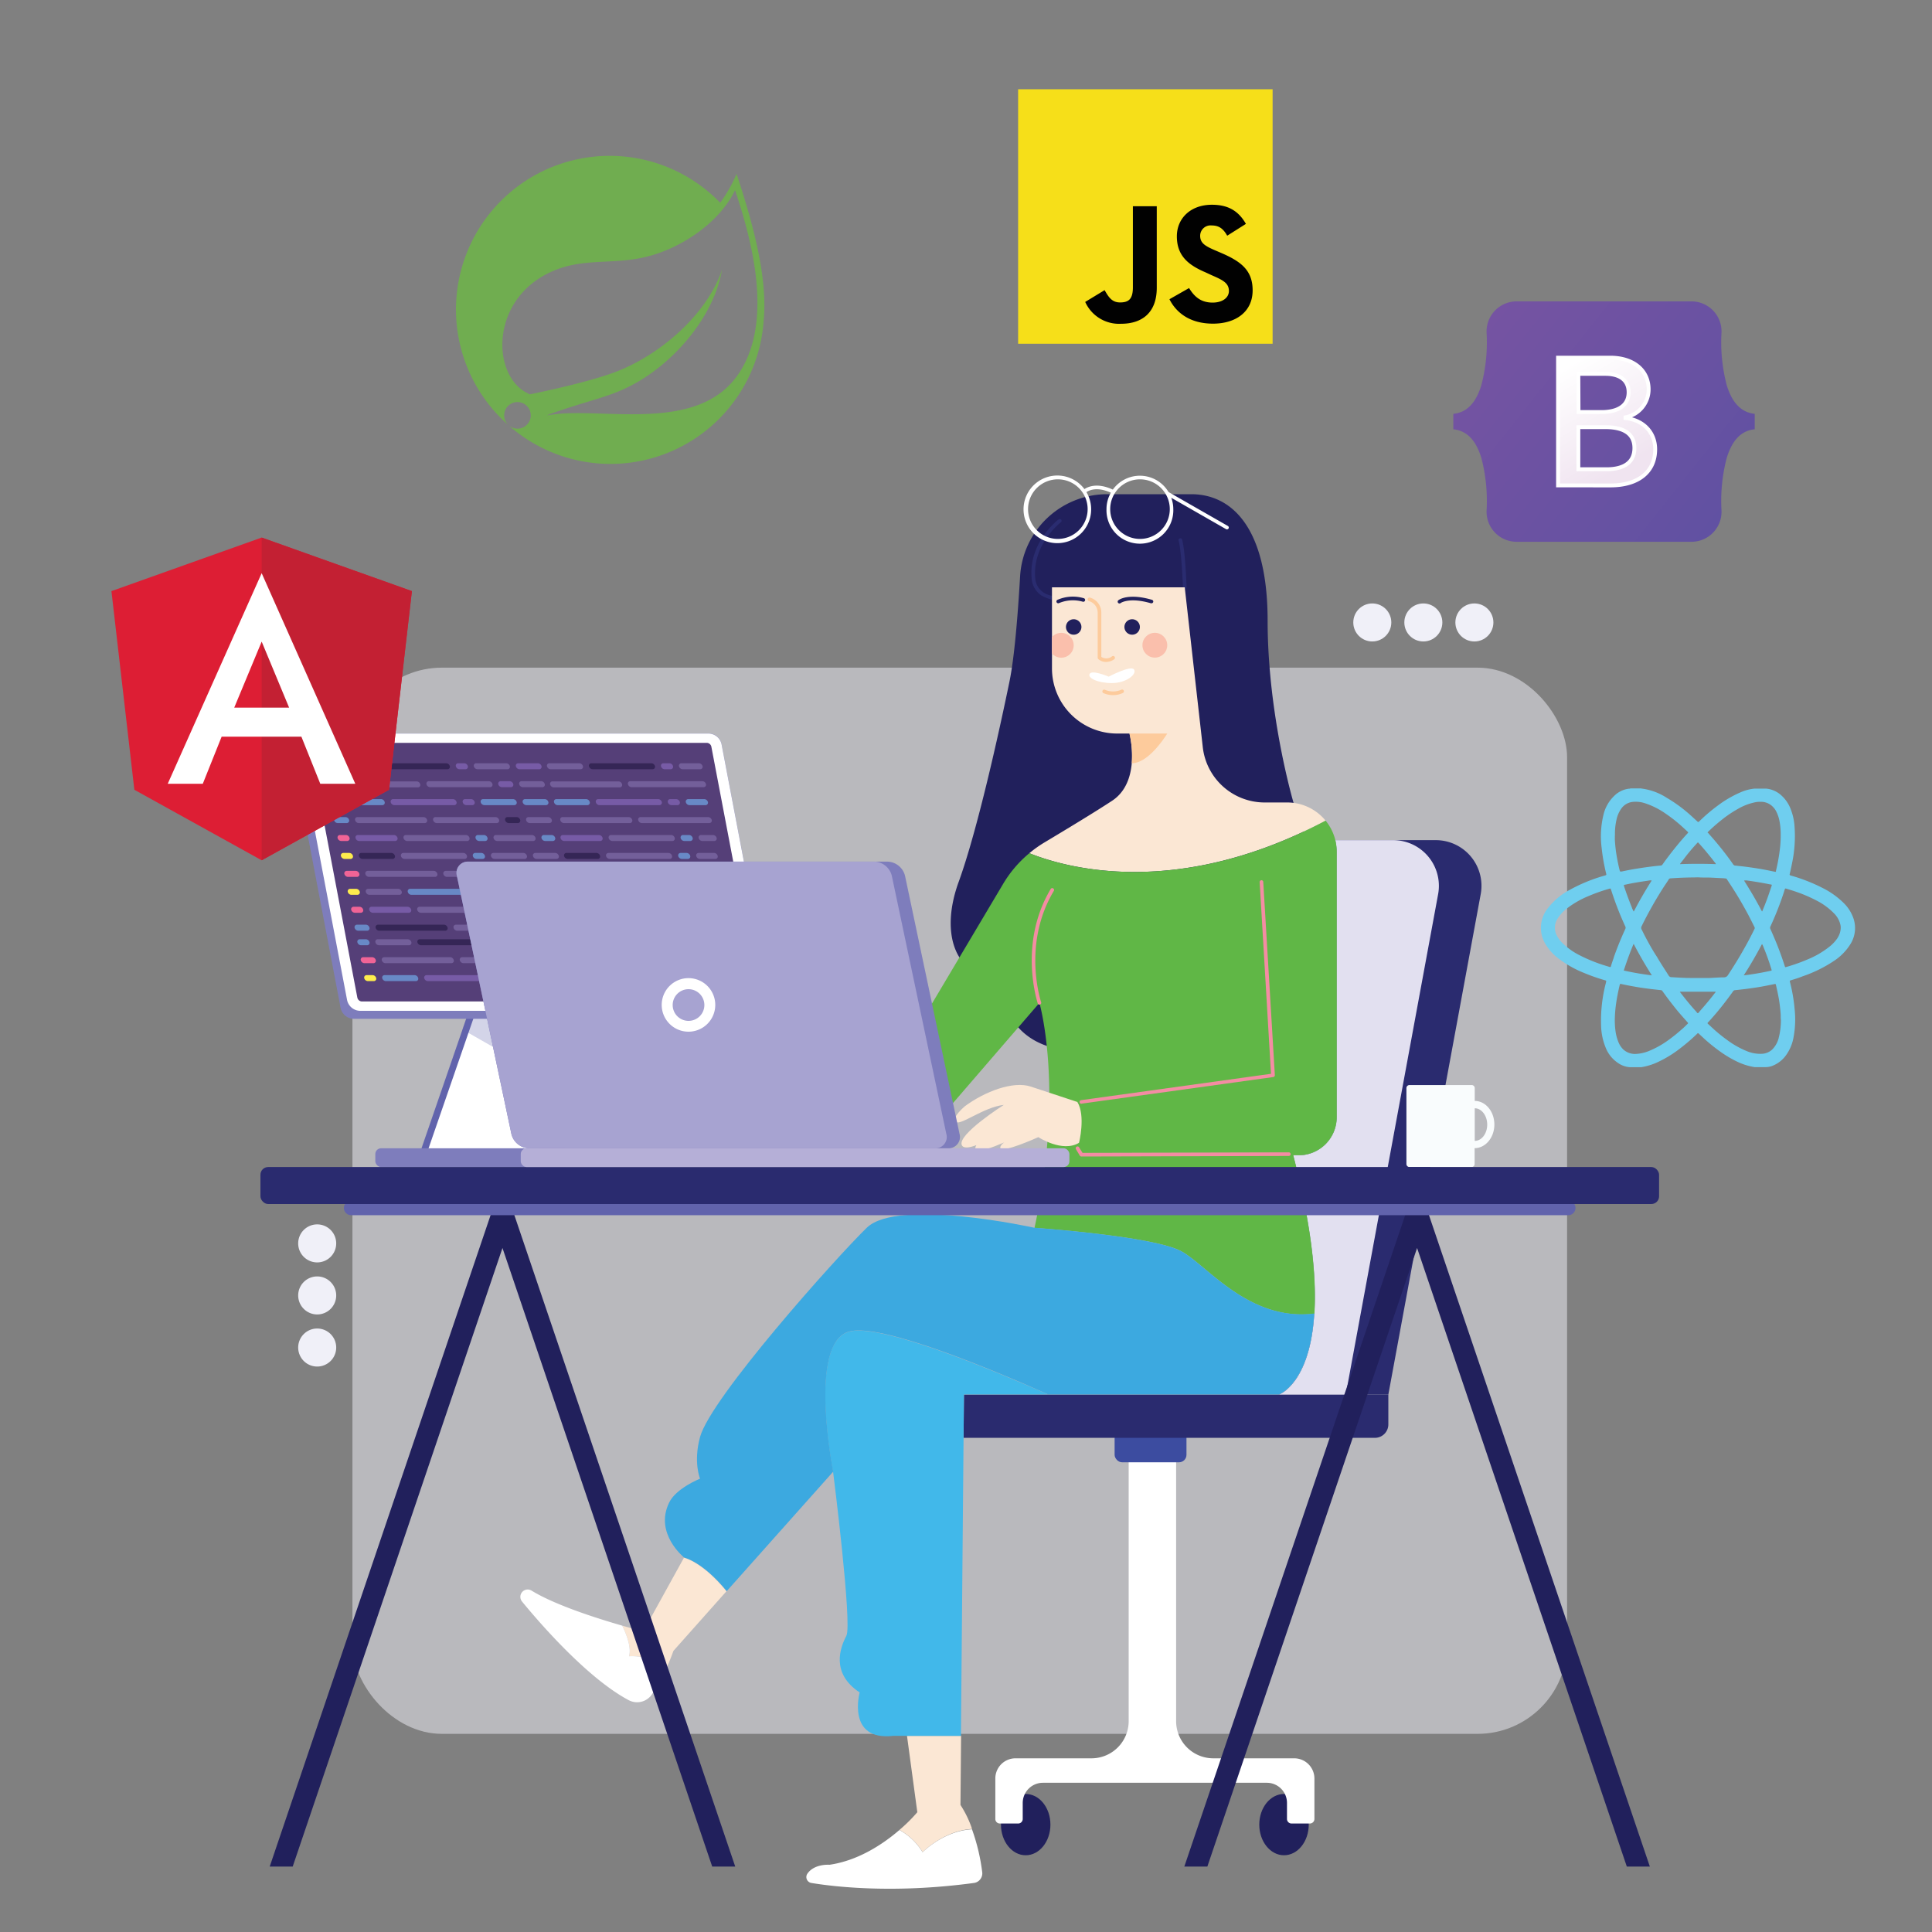 <svg xmlns="http://www.w3.org/2000/svg" xmlns:xlink="http://www.w3.org/1999/xlink" viewBox="0 0 500 500"><rect x="0" y="0" width="500" height="500" fill="#808080" stroke="none"/><defs><style>.cls-1{isolation:isolate;}.cls-2{opacity:0.51;}.cls-3{fill:#f0f0f8;}.cls-4{fill:#21205c;}.cls-5{fill:#fff;}.cls-6{fill:#3c4ca0;}.cls-7{fill:#2a2b6f;}.cls-8{fill:#e2e0f0;}.cls-9{fill:#2a2c70;}.cls-10{fill:#fbe7d4;}.cls-11{fill:#60b746;}.cls-12{fill:#41b8ea;}.cls-13{fill:#3ca9e0;}.cls-14{fill:#fdcb9c;}.cls-15{fill:#f48ca3;}.cls-16{fill:#fabfac;}.cls-17{fill:#f9fcfd;}.cls-18{fill:#6163ac;}.cls-19{fill:#7e7dbc;}.cls-20{opacity:0.28;mix-blend-mode:multiply;}.cls-21{fill:#553f78;}.cls-22{fill:#6889c6;}.cls-23{fill:#352656;}.cls-24{fill:#775ba6;}.cls-25{fill:#735f9a;}.cls-26{fill:#f06496;}.cls-27{fill:#feed4d;}.cls-28{fill:#b5afd7;}.cls-29{fill:#a7a3d1;}.cls-30{fill:#6fceef;}.cls-31{fill:url(#linear-gradient);}.cls-32{stroke:#fff;fill:url(#linear-gradient-2);}.cls-33{fill:#70ad50;fill-rule:evenodd;}.cls-34{fill:#f6df19;}.cls-35{fill:#010101;}.cls-36{fill:#dd1e34;}.cls-37{fill:#c32033;}</style><linearGradient id="linear-gradient" x1="706.93" y1="-80.25" x2="775.09" y2="-26.15" gradientTransform="translate(-322.96 164.64)" gradientUnits="userSpaceOnUse"><stop offset="0" stop-color="#7553a2"></stop><stop offset="1" stop-color="#5f51a2"></stop></linearGradient><linearGradient id="linear-gradient-2" x1="727.9" y1="-69.5" x2="743.13" y2="-43.74" gradientTransform="translate(-322.96 164.64)" gradientUnits="userSpaceOnUse"><stop offset="0" stop-color="#fff"></stop><stop offset="1" stop-color="#f0e4f0"></stop></linearGradient></defs><g class="cls-1"><g id="Layer_1" data-name="Layer 1"><g class="cls-2"><rect class="cls-3" x="91.21" y="172.79" width="314.35" height="275.93" rx="23.16"></rect></g><circle class="cls-3" cx="381.57" cy="161.09" r="4.92"></circle><circle class="cls-3" cx="368.36" cy="161.09" r="4.92"></circle><circle class="cls-3" cx="355.15" cy="161.09" r="4.92"></circle><path class="cls-3" d="M77.17,321.78a4.92,4.92,0,1,1,4.92,4.93A4.92,4.92,0,0,1,77.17,321.78Z"></path><path class="cls-3" d="M77.17,335.26a4.92,4.92,0,1,1,4.92,4.92A4.93,4.93,0,0,1,77.17,335.26Z"></path><path class="cls-3" d="M77.17,348.73a4.92,4.92,0,1,1,4.92,4.93A4.92,4.92,0,0,1,77.17,348.73Z"></path><ellipse class="cls-4" cx="265.45" cy="472.21" rx="6.4" ry="7.93"></ellipse><ellipse class="cls-4" cx="332.3" cy="472.21" rx="6.4" ry="7.93"></ellipse><path class="cls-5" d="M333.07,455.05H314a9.62,9.62,0,0,1-9.62-9.62V369.72H292.1v75.71a9.62,9.62,0,0,1-9.62,9.62H262.81a5.22,5.22,0,0,0-5.22,5.22v10.48a1.16,1.16,0,0,0,1.16,1.17h4.76a1.17,1.17,0,0,0,1.17-1.17V466.6a5.23,5.23,0,0,1,5.23-5.22h57.94a5.22,5.22,0,0,1,5.22,5.22v4.15a1.17,1.17,0,0,0,1.17,1.17H339a1.17,1.17,0,0,0,1.17-1.17V460.27a5.23,5.23,0,0,0-5.23-5.22Z"></path><rect class="cls-6" x="288.46" y="370" width="18.6" height="8.44" rx="1.93"></rect><path class="cls-7" d="M359.3,360.92v7.72a3.47,3.47,0,0,1-3.47,3.47H249.37l.1-11.19Z"></path><path class="cls-7" d="M383.21,231.39,359.3,360.92H331s8-2.74,9.13-20.93c.57-9.19-.61-22.32-5.47-41h1.41a9.85,9.85,0,0,0,9.84-9.85V220.5a13.5,13.5,0,0,0-.36-3.07h26A11.82,11.82,0,0,1,383.21,231.39Z"></path><path class="cls-8" d="M372.19,231.39,348.28,360.92H331s8-2.74,9.13-20.93c.57-9.19-.61-22.32-5.47-41h1.41a9.85,9.85,0,0,0,9.84-9.85V220.5a13.5,13.5,0,0,0-.36-3.07h15A11.83,11.83,0,0,1,372.19,231.39Z"></path><path class="cls-4" d="M334.76,207.73h0s-6.7-22.67-6.7-47.08-9.49-32.75-19.76-32.75H286.48A22.57,22.57,0,0,0,264,149.16c-.58,10-1.47,21-2.74,27.18-2.71,13.18-8.31,38.57-13.17,51.93s-1,24.8,10.84,25c0,0-1,24.22,31.2,17.63,30.5-6.25,51.07-15.44,47.82-52.24A29.17,29.17,0,0,0,334.76,207.73Z"></path><path class="cls-9" d="M275,155.43a10,10,0,0,1-5.5-1.33,5.75,5.75,0,0,1-2.52-4.56c-.76-9.13,6.68-14.89,7-15.13a.47.47,0,0,1,.57.75c-.07.05-7.35,5.69-6.64,14.3a4.78,4.78,0,0,0,2.11,3.85c4.06,2.68,12.5-.07,12.58-.09a.47.47,0,0,1,.6.29.48.48,0,0,1-.3.6A28.48,28.48,0,0,1,275,155.43Z"></path><path class="cls-9" d="M306.61,152.4a.47.47,0,0,1-.47-.45c0-.09-.31-9.07-1.12-12.06a.46.46,0,0,1,.33-.57.47.47,0,0,1,.58.33c.84,3.09,1.14,11.89,1.15,12.26a.48.48,0,0,1-.46.49Z"></path><path class="cls-10" d="M343.07,212.39c-38.3,20.23-66.82,12.36-76.68,8.42a30.47,30.47,0,0,1,3.87-2.76c5.45-3.26,13-7.82,17.53-10.8,3.56-2.33,4.8-6.21,5.11-9.73a25.77,25.77,0,0,0-.59-7.68h-3.19A16.87,16.87,0,0,1,272.25,173v-21h34.36l4.67,41.38a16.12,16.12,0,0,0,16,14.3h5.77A12.82,12.82,0,0,1,343.07,212.39Z"></path><path class="cls-11" d="M305.56,323.74c6.57,3.39,17.46,18.33,34.61,16.24.57-9.18-.61-22.31-5.47-41h1.4a9.85,9.85,0,0,0,9.85-9.85V220.5a12.84,12.84,0,0,0-2.88-8.12c-38.29,20.24-66.82,12.37-76.68,8.43a30.62,30.62,0,0,0-6.75,7.89L236,268.47a8.12,8.12,0,0,1-7,3.95H226.7v22.3H233a12.37,12.37,0,0,0,9.36-4.29L269,259.55s6.53,22.42-1.27,58.22h0S298,319.84,305.56,323.74Z"></path><path class="cls-10" d="M237.4,469a41.52,41.52,0,0,1-4.62,4.58,16.27,16.27,0,0,1,6,5.75s5.4-5.54,12.79-6a27.2,27.2,0,0,0-3-6.21l.16-17.88h-14Z"></path><path class="cls-5" d="M238.77,479.35a16.27,16.27,0,0,0-6-5.75c-4.06,3.5-10.49,7.89-18.09,9,0,0-4-.32-5.77,2.37a1.55,1.55,0,0,0,1.08,2.34c5.18.86,20.79,2.88,42.06,0a2.51,2.51,0,0,0,2.16-2.69,51.08,51.08,0,0,0-2.66-11.2C244.17,473.81,238.77,479.35,238.77,479.35Z"></path><path class="cls-12" d="M219.73,344.63c-10.79,3-4.13,36.26-4.13,36.26h0c.07.54,5,39.49,3.44,42.45S214.9,433,222.48,438c0,0-3.45,12.62,8.72,11.24h17.49l.78-88.36h21.77C257.87,355,228,342.34,219.73,344.63Z"></path><path class="cls-13" d="M305.56,323.74c-7.57-3.9-37.87-6-37.87-6h0s-35.34-7.81-43.37,0-40.4,44.06-43.15,54.16c-1.78,6.51,0,10.78,0,10.78s-6.22,2.47-8,6.2c-3.89,8,3.87,14.2,3.91,14.23h0s4.71,1,11,8.67l27.56-30.93h0s-6.66-33.28,4.13-36.26c8.29-2.29,38.14,10.33,51.51,16.29H331s8-2.74,9.13-20.94C323,342.07,312.13,327.13,305.56,323.74Z"></path><path class="cls-10" d="M177,403.15h0L166.48,422.2s-2.19-.55-5.44-1.48c1.22,2.49,2.38,5.69,1.77,7.91a14.38,14.38,0,0,1,9.67,3.11c.59-1.33,1.2-2.8,1.8-4.49L188,411.82C181.75,404.13,177,403.15,177,403.15Z"></path><path class="cls-5" d="M162.81,428.63c.61-2.22-.55-5.42-1.77-7.91-6.53-1.88-17.38-5.33-23.46-9.06a1.89,1.89,0,0,0-2.48.4,1.86,1.86,0,0,0-.43,1.2,1.91,1.91,0,0,0,.42,1.2c3.59,4.39,16.48,19.6,27.56,25.51a4.64,4.64,0,0,0,5.95-1.3,38.28,38.28,0,0,0,3.88-6.93A14.38,14.38,0,0,0,162.81,428.63Z"></path><path class="cls-14" d="M302.08,189.84s-4.64,7.73-9.18,7.68a25.77,25.77,0,0,0-.59-7.68Z"></path><path class="cls-15" d="M269,260a.46.46,0,0,1-.44-.32c0-.15-5.15-15.35,3.36-29.61a.47.47,0,0,1,.64-.16.48.48,0,0,1,.17.65c-8.28,13.86-3.33,28.67-3.28,28.82a.49.49,0,0,1-.29.6Z"></path><path class="cls-15" d="M279.85,285.66a.46.46,0,0,1-.46-.41.47.47,0,0,1,.4-.53l49.14-6.82L326,228.3a.47.47,0,0,1,.44-.5.46.46,0,0,1,.49.44l3,50a.48.48,0,0,1-.41.5l-49.57,6.88Z"></path><path class="cls-15" d="M279.86,299.3a.45.45,0,0,1-.4-.22l-1-1.66a.47.47,0,0,1,.8-.5l.9,1.44,53.38-.14h0a.47.47,0,0,1,0,.94l-53.63.14Z"></path><path class="cls-5" d="M286.93,175.12s-4.24-1.83-4.91-.75,2.08,2.41,5.74,2.41,6.49-2.24,5.74-3.49S286.93,175.12,286.93,175.12Z"></path><path class="cls-14" d="M288.08,179.9a6.18,6.18,0,0,1-2.53-.53.48.48,0,0,1-.21-.63.47.47,0,0,1,.63-.22,5.3,5.3,0,0,0,4.18,0,.47.47,0,1,1,.38.85A5.84,5.84,0,0,1,288.08,179.9Z"></path><path class="cls-14" d="M286.22,171.31a3,3,0,0,1-2-.76.46.46,0,0,1-.14-.34V158.57a3.11,3.11,0,0,0-2.25-3,.46.46,0,0,1-.33-.57.47.47,0,0,1,.57-.34,4,4,0,0,1,2.95,3.87V170a2.34,2.34,0,0,0,2.79-.15.47.47,0,1,1,.54.77A3.66,3.66,0,0,1,286.22,171.31Z"></path><path class="cls-4" d="M293,160.26a2,2,0,1,0,2,2A2,2,0,0,0,293,160.26Z"></path><path class="cls-4" d="M277.87,160.26a2,2,0,1,0,2,2A2,2,0,0,0,277.87,160.26Z"></path><circle class="cls-16" cx="298.87" cy="166.98" r="3.21"></circle><path class="cls-16" d="M277.87,167a3.21,3.21,0,0,1-5.62,2.12v-4.25a3.21,3.21,0,0,1,5.62,2.13Z"></path><path class="cls-4" d="M298,156.13l-.13,0c-5.62-1.64-7.8-.09-7.82-.08a.47.47,0,1,1-.57-.74c.1-.08,2.51-1.88,8.65-.08a.47.47,0,0,1,.32.58A.48.48,0,0,1,298,156.13Z"></path><path class="cls-4" d="M273.87,156.13a.48.48,0,0,1-.42-.26.47.47,0,0,1,.21-.63,10,10,0,0,1,6.84-.42.47.47,0,0,1-.28.9,9.28,9.28,0,0,0-6.14.36A.54.54,0,0,1,273.87,156.13Z"></path><path class="cls-5" d="M317.77,136.12l-15.36-8.79a8.62,8.62,0,0,0-14.41-.62c-4-1.86-6.43-.75-7.35-.13a8.75,8.75,0,1,0,.52.78c.71-.49,2.78-1.46,6.32.15a8.54,8.54,0,0,0-1.13,4.25,8.65,8.65,0,1,0,17.29,0,8.47,8.47,0,0,0-.53-2.94l14.18,8.12a.53.53,0,0,0,.24.06.47.47,0,0,0,.23-.88Zm-44,3.35a7.71,7.71,0,1,1,7.71-7.71A7.71,7.71,0,0,1,273.74,139.47Zm21.26,0a7.71,7.71,0,1,1,7.71-7.71A7.71,7.71,0,0,1,295,139.47Z"></path><path class="cls-17" d="M381.66,284.92h0V281.6a.79.79,0,0,0-.79-.79H364.77a.79.79,0,0,0-.79.79v19.65a.79.79,0,0,0,.79.78h16.07a.79.79,0,0,0,.79-.78v-4.11h0c2.82,0,5.11-2.74,5.11-6.11S384.48,284.92,381.66,284.92Zm0,10.34h0v-8.44h0c1.78,0,3.23,1.9,3.23,4.23S383.44,295.26,381.66,295.26Z"></path><polygon class="cls-4" points="369.76 314.31 363.72 314.31 306.5 483.07 312.46 483.07 366.74 322.98 421.02 483.07 426.98 483.07 369.76 314.31"></polygon><polygon class="cls-4" points="127.02 314.31 69.8 483.07 75.75 483.07 130.04 322.98 184.32 483.07 190.28 483.07 133.06 314.31 127.02 314.31"></polygon><polygon class="cls-18" points="147.63 257.26 142.23 279.31 137.27 299.6 108.25 299.6 119.69 266.44 122.86 257.26 147.63 257.26"></polygon><polygon class="cls-5" points="149.46 257.26 143.85 280.23 139.11 299.6 110.08 299.6 121.23 267.31 124.71 257.26 149.46 257.26"></polygon><rect class="cls-19" x="97.13" y="297.17" width="50.6" height="4.86" rx="1.5"></rect><g class="cls-20"><polygon class="cls-18" points="149.46 257.26 143.85 280.23 142.23 279.31 121.23 267.31 119.69 266.44 122.86 257.26 149.46 257.26"></polygon></g><path class="cls-19" d="M197.08,263.66H91.46a3.52,3.52,0,0,1-3.3-2.77L75.24,193.05a2.37,2.37,0,0,1,.44-2l.35-.44a2.3,2.3,0,0,1,1.8-.81H183.46a3.51,3.51,0,0,1,3.29,2.77l12.92,67.84a2.38,2.38,0,0,1-.44,2l-.35.44A2.3,2.3,0,0,1,197.08,263.66Z"></path><path class="cls-5" d="M197.12,261.6h-104a3.51,3.51,0,0,1-3.29-2.77L77.22,192.61a2.22,2.22,0,0,1,2.23-2.77h104a3.51,3.51,0,0,1,3.29,2.77l12.61,66.22A2.23,2.23,0,0,1,197.12,261.6Z"></path><path class="cls-21" d="M195.65,259.18h-102a1.25,1.25,0,0,1-1.17-1L80.13,193.25a.79.79,0,0,1,.8-1h102a1.24,1.24,0,0,1,1.17,1l12.37,64.94A.79.79,0,0,1,195.65,259.18Z"></path><path class="cls-22" d="M84.74,199.08h1.55a.63.63,0,0,0,.63-.78,1,1,0,0,0-.93-.77H84.44a.62.62,0,0,0-.63.77A1,1,0,0,0,84.74,199.08Z"></path><path class="cls-23" d="M100.27,199.08h15.52a.63.63,0,0,0,.63-.78,1,1,0,0,0-.92-.77H100a.62.62,0,0,0-.63.77A1,1,0,0,0,100.27,199.08Z"></path><path class="cls-24" d="M118.9,199.08h1.55a.63.63,0,0,0,.63-.78,1,1,0,0,0-.92-.77H118.6a.61.61,0,0,0-.62.77A1,1,0,0,0,118.9,199.08Z"></path><path class="cls-24" d="M134.43,199.08h5.09a.63.63,0,0,0,.63-.78,1,1,0,0,0-.92-.77h-5.1a.61.61,0,0,0-.62.77A1,1,0,0,0,134.43,199.08Z"></path><path class="cls-25" d="M123.56,199.08h7.76a.63.63,0,0,0,.63-.78,1,1,0,0,0-.92-.77h-7.77a.62.62,0,0,0-.63.77A1,1,0,0,0,123.56,199.08Z"></path><path class="cls-25" d="M89.39,199.08h7.77a.63.63,0,0,0,.63-.78,1,1,0,0,0-.93-.77H89.1a.62.62,0,0,0-.63.77A1,1,0,0,0,89.39,199.08Z"></path><path class="cls-25" d="M108.77,203a1,1,0,0,0-.93-.78H90.76a.63.63,0,0,0-.63.78,1,1,0,0,0,.93.77h17.08A.62.62,0,0,0,108.77,203Z"></path><path class="cls-26" d="M87.65,202.17H85.32a.62.62,0,0,0-.62.78,1,1,0,0,0,.92.77H88a.62.62,0,0,0,.63-.77A1,1,0,0,0,87.65,202.17Z"></path><path class="cls-25" d="M126.48,202.17H111a.63.63,0,0,0-.63.78,1,1,0,0,0,.92.77h15.53a.62.62,0,0,0,.63-.77A1,1,0,0,0,126.48,202.17Z"></path><path class="cls-24" d="M132.21,203.72a.62.62,0,0,0,.63-.77,1,1,0,0,0-.93-.78h-2.33a.63.63,0,0,0-.63.78,1,1,0,0,0,.93.77Z"></path><path class="cls-25" d="M140.11,202.17H135a.63.63,0,0,0-.63.78,1,1,0,0,0,.92.77h5.1A.62.62,0,0,0,141,203,1,1,0,0,0,140.11,202.17Z"></path><path class="cls-24" d="M122.22,208.37a.63.63,0,0,0,.63-.78,1,1,0,0,0-.92-.78h-1.56a.62.62,0,0,0-.62.78,1,1,0,0,0,.92.78Z"></path><path class="cls-27" d="M86.5,208.37h1.56a.63.63,0,0,0,.63-.78,1,1,0,0,0-.93-.78H86.21a.63.63,0,0,0-.63.78A1,1,0,0,0,86.5,208.37Z"></path><path class="cls-22" d="M124.4,207.59a1,1,0,0,0,.93.78h7.76a.63.63,0,0,0,.63-.78,1,1,0,0,0-.92-.78H125A.63.63,0,0,0,124.4,207.59Z"></path><path class="cls-22" d="M91.16,208.37h7.77a.63.63,0,0,0,.63-.78,1,1,0,0,0-.93-.78H90.87a.63.63,0,0,0-.63.78A1,1,0,0,0,91.16,208.37Z"></path><path class="cls-22" d="M141,206.81h-5.1a.63.63,0,0,0-.63.78,1,1,0,0,0,.93.78h5.09a.63.63,0,0,0,.63-.78A1,1,0,0,0,141,206.81Z"></path><path class="cls-24" d="M102,208.37h15.53a.63.63,0,0,0,.63-.78,1,1,0,0,0-.92-.78H101.74a.63.63,0,0,0-.63.78A1,1,0,0,0,102,208.37Z"></path><path class="cls-25" d="M141.88,211.46h-5.09a.62.62,0,0,0-.63.77,1,1,0,0,0,.92.78h5.1a.63.63,0,0,0,.63-.78A1,1,0,0,0,141.88,211.46Z"></path><path class="cls-23" d="M133.68,211.46h-2.33a.62.62,0,0,0-.63.77,1,1,0,0,0,.93.78H134a.63.63,0,0,0,.63-.78A1,1,0,0,0,133.68,211.46Z"></path><path class="cls-25" d="M129.17,212.23a1,1,0,0,0-.92-.77H112.72a.62.62,0,0,0-.63.77,1,1,0,0,0,.92.78h15.53A.63.63,0,0,0,129.17,212.23Z"></path><path class="cls-25" d="M91.9,212.23a1,1,0,0,0,.92.78h17.09a.63.63,0,0,0,.63-.78,1,1,0,0,0-.93-.77H92.53A.62.62,0,0,0,91.9,212.23Z"></path><path class="cls-22" d="M89.42,211.46H87.09a.62.62,0,0,0-.63.77,1,1,0,0,0,.93.78h2.33a.63.63,0,0,0,.63-.78A1,1,0,0,0,89.42,211.46Z"></path><path class="cls-22" d="M142.77,216.1h-2a.62.62,0,0,0-.63.77,1,1,0,0,0,.92.78h2a.63.63,0,0,0,.63-.78A1,1,0,0,0,142.77,216.1Z"></path><path class="cls-22" d="M126.17,216.87a1,1,0,0,0-.92-.77H123.7a.62.62,0,0,0-.63.77,1,1,0,0,0,.92.78h1.55A.63.63,0,0,0,126.17,216.87Z"></path><path class="cls-25" d="M120.59,216.1H105.06a.62.62,0,0,0-.63.77,1,1,0,0,0,.93.78h15.53a.62.62,0,0,0,.62-.78A1,1,0,0,0,120.59,216.1Z"></path><path class="cls-25" d="M138.6,216.87a1,1,0,0,0-.93-.77h-9.32a.62.62,0,0,0-.62.77,1,1,0,0,0,.92.78H138A.63.63,0,0,0,138.6,216.87Z"></path><path class="cls-24" d="M92.93,217.65h9.32a.63.63,0,0,0,.63-.78,1,1,0,0,0-.93-.77H92.64a.62.62,0,0,0-.63.77A1,1,0,0,0,92.93,217.65Z"></path><path class="cls-26" d="M88.27,217.65h1.56a.63.63,0,0,0,.63-.78,1,1,0,0,0-.93-.77H88a.62.62,0,0,0-.63.77A1,1,0,0,0,88.27,217.65Z"></path><path class="cls-27" d="M89.16,222.29h1.55a.62.62,0,0,0,.63-.77,1,1,0,0,0-.92-.78H88.86a.63.63,0,0,0-.63.78A1,1,0,0,0,89.16,222.29Z"></path><path class="cls-23" d="M93.82,222.29h7.76a.62.62,0,0,0,.63-.77,1,1,0,0,0-.92-.78H93.52a.63.63,0,0,0-.63.78A1,1,0,0,0,93.82,222.29Z"></path><path class="cls-25" d="M135.45,220.74h-7.76a.63.63,0,0,0-.63.78,1,1,0,0,0,.92.77h7.77a.61.61,0,0,0,.62-.77A1,1,0,0,0,135.45,220.74Z"></path><path class="cls-25" d="M143.65,220.74h-5.09a.63.63,0,0,0-.63.78,1,1,0,0,0,.92.77H144a.61.61,0,0,0,.62-.77A1,1,0,0,0,143.65,220.74Z"></path><path class="cls-22" d="M123.32,222.29h1.56a.61.61,0,0,0,.62-.77,1,1,0,0,0-.92-.78H123a.63.63,0,0,0-.63.78A1,1,0,0,0,123.32,222.29Z"></path><path class="cls-25" d="M104.69,222.29h15.53a.62.62,0,0,0,.63-.77,1,1,0,0,0-.93-.78H104.39a.63.63,0,0,0-.63.78A1,1,0,0,0,104.69,222.29Z"></path><path class="cls-25" d="M94.55,226.16a1,1,0,0,0,.93.78h17.08a.63.63,0,0,0,.63-.78,1,1,0,0,0-.93-.78H95.18A.63.63,0,0,0,94.55,226.16Z"></path><path class="cls-26" d="M92.08,225.38H89.75a.63.63,0,0,0-.63.78,1,1,0,0,0,.92.78h2.33a.63.63,0,0,0,.63-.78A1,1,0,0,0,92.08,225.38Z"></path><path class="cls-25" d="M131.82,226.16a1,1,0,0,0-.92-.78H115.37a.63.63,0,0,0-.63.78,1,1,0,0,0,.93.78H131.2A.62.62,0,0,0,131.82,226.16Z"></path><path class="cls-23" d="M136.63,226.94a.63.63,0,0,0,.63-.78,1,1,0,0,0-.92-.78H134a.63.63,0,0,0-.63.78,1,1,0,0,0,.92.78Z"></path><path class="cls-25" d="M144.53,225.38h-5.09a.63.63,0,0,0-.63.78,1,1,0,0,0,.93.78h5.09a.63.63,0,0,0,.63-.78A1,1,0,0,0,144.53,225.38Z"></path><path class="cls-24" d="M127.27,230.8a1,1,0,0,0-.92-.77H124.8a.62.62,0,0,0-.63.77,1,1,0,0,0,.92.78h1.55A.62.62,0,0,0,127.27,230.8Z"></path><path class="cls-23" d="M145.42,230h-5.09a.62.62,0,0,0-.63.77,1,1,0,0,0,.92.78h5.09a.63.63,0,0,0,.63-.78A1,1,0,0,0,145.42,230Z"></path><path class="cls-22" d="M106.46,231.58H122a.62.62,0,0,0,.62-.78,1,1,0,0,0-.92-.77H106.16a.62.62,0,0,0-.63.77A1,1,0,0,0,106.46,231.58Z"></path><path class="cls-25" d="M95.59,231.58h7.76a.63.63,0,0,0,.63-.78,1,1,0,0,0-.93-.77H95.29a.62.62,0,0,0-.63.77A1,1,0,0,0,95.59,231.58Z"></path><path class="cls-27" d="M90.93,231.58h1.55a.63.63,0,0,0,.63-.78,1,1,0,0,0-.93-.77H90.63a.62.62,0,0,0-.63.77A1,1,0,0,0,90.93,231.58Z"></path><path class="cls-24" d="M129.75,231.58h7.77a.62.62,0,0,0,.62-.78,1,1,0,0,0-.92-.77h-7.77a.61.61,0,0,0-.62.77A1,1,0,0,0,129.75,231.58Z"></path><path class="cls-24" d="M105.79,236.22a.62.62,0,0,0,.63-.77,1,1,0,0,0-.93-.78H96.17a.62.62,0,0,0-.62.78,1,1,0,0,0,.92.77Z"></path><path class="cls-24" d="M146.3,234.67h-2a.63.63,0,0,0-.63.78,1,1,0,0,0,.92.77h2a.62.62,0,0,0,.63-.77A1,1,0,0,0,146.3,234.67Z"></path><path class="cls-22" d="M127.53,236.22h1.55a.62.62,0,0,0,.63-.77,1,1,0,0,0-.92-.78h-1.56a.63.63,0,0,0-.63.78A1,1,0,0,0,127.53,236.22Z"></path><path class="cls-25" d="M108.89,236.22h15.53a.62.62,0,0,0,.63-.77,1,1,0,0,0-.92-.78H108.6a.63.63,0,0,0-.63.78A1,1,0,0,0,108.89,236.22Z"></path><path class="cls-26" d="M91.81,236.22h1.55a.62.62,0,0,0,.63-.77,1,1,0,0,0-.92-.78H91.52a.63.63,0,0,0-.63.78A1,1,0,0,0,91.81,236.22Z"></path><path class="cls-25" d="M132.19,236.22h9.32a.61.61,0,0,0,.62-.77,1,1,0,0,0-.92-.78h-9.32a.63.63,0,0,0-.63.78A1,1,0,0,0,132.19,236.22Z"></path><path class="cls-24" d="M147.19,239.31h-5.1a.62.62,0,0,0-.62.78,1,1,0,0,0,.92.78h5.09a.63.63,0,0,0,.63-.78A1,1,0,0,0,147.19,239.31Z"></path><path class="cls-22" d="M139,239.31h-2.33a.63.63,0,0,0-.63.78,1,1,0,0,0,.92.78h2.33a.63.63,0,0,0,.63-.78A1,1,0,0,0,139,239.31Z"></path><path class="cls-23" d="M114.92,239.31H97.84a.63.63,0,0,0-.63.78,1,1,0,0,0,.92.78h17.08a.63.63,0,0,0,.63-.78A1,1,0,0,0,114.92,239.31Z"></path><path class="cls-25" d="M133.55,239.31H118a.62.62,0,0,0-.62.78,1,1,0,0,0,.92.78h15.53a.63.63,0,0,0,.63-.78A1,1,0,0,0,133.55,239.31Z"></path><path class="cls-23" d="M153.35,199.08h15.53a.63.63,0,0,0,.63-.78,1,1,0,0,0-.92-.77H153.06a.62.62,0,0,0-.63.77A1,1,0,0,0,153.35,199.08Z"></path><path class="cls-24" d="M172,199.08h1.55a.63.63,0,0,0,.63-.78,1,1,0,0,0-.93-.77h-1.55a.62.62,0,0,0-.63.77A1,1,0,0,0,172,199.08Z"></path><path class="cls-25" d="M176.65,199.08h4.55a.63.63,0,0,0,.63-.78,1,1,0,0,0-.93-.77h-4.55a.62.62,0,0,0-.63.77A1,1,0,0,0,176.65,199.08Z"></path><path class="cls-25" d="M142.48,199.08h7.77a.62.62,0,0,0,.62-.78,1,1,0,0,0-.92-.77h-7.76a.62.62,0,0,0-.63.77A1,1,0,0,0,142.48,199.08Z"></path><path class="cls-25" d="M161,203a1,1,0,0,0-.92-.78H143a.63.63,0,0,0-.63.78,1,1,0,0,0,.92.77h17.08A.62.62,0,0,0,161,203Z"></path><path class="cls-25" d="M181.79,202.17H163.13a.62.62,0,0,0-.62.78,1,1,0,0,0,.92.77h18.65a.62.62,0,0,0,.63-.77A1,1,0,0,0,181.79,202.17Z"></path><path class="cls-24" d="M175.31,208.37a.63.63,0,0,0,.63-.78,1,1,0,0,0-.93-.78h-1.55a.63.63,0,0,0-.63.78,1,1,0,0,0,.93.78Z"></path><path class="cls-22" d="M177.49,207.59a1,1,0,0,0,.92.78h4.17a.63.63,0,0,0,.63-.78,1,1,0,0,0-.93-.78h-4.16A.63.63,0,0,0,177.49,207.59Z"></path><path class="cls-22" d="M144.25,208.37H152a.63.63,0,0,0,.63-.78,1,1,0,0,0-.92-.78H144a.62.62,0,0,0-.62.78A1,1,0,0,0,144.25,208.37Z"></path><path class="cls-24" d="M155.12,208.37h15.53a.63.63,0,0,0,.63-.78,1,1,0,0,0-.93-.78H154.82a.62.62,0,0,0-.62.78A1,1,0,0,0,155.12,208.37Z"></path><path class="cls-25" d="M184.2,212.23a1,1,0,0,0-.93-.77H165.8a.62.62,0,0,0-.63.77,1,1,0,0,0,.93.78h17.47A.63.63,0,0,0,184.2,212.23Z"></path><path class="cls-25" d="M145,212.23a1,1,0,0,0,.92.78H163a.63.63,0,0,0,.63-.78,1,1,0,0,0-.92-.77H145.61A.61.61,0,0,0,145,212.23Z"></path><path class="cls-22" d="M179.26,216.87a1,1,0,0,0-.93-.77h-1.55a.62.62,0,0,0-.63.77,1,1,0,0,0,.93.78h1.55A.63.63,0,0,0,179.26,216.87Z"></path><path class="cls-25" d="M173.68,216.1H158.15a.62.62,0,0,0-.63.77,1,1,0,0,0,.92.78H174a.63.63,0,0,0,.63-.78A1,1,0,0,0,173.68,216.1Z"></path><path class="cls-25" d="M185.47,216.87a1,1,0,0,0-.92-.77h-3.11a.62.62,0,0,0-.63.77,1,1,0,0,0,.93.78h3.1A.63.63,0,0,0,185.47,216.87Z"></path><path class="cls-24" d="M146,217.65h9.32a.63.63,0,0,0,.63-.78,1,1,0,0,0-.93-.77h-9.32a.62.62,0,0,0-.63.77A1,1,0,0,0,146,217.65Z"></path><path class="cls-23" d="M146.9,222.29h7.77a.62.62,0,0,0,.63-.77,1,1,0,0,0-.93-.78h-7.76a.63.63,0,0,0-.63.78A1,1,0,0,0,146.9,222.29Z"></path><path class="cls-25" d="M184.81,220.74h-4a.63.63,0,0,0-.63.78,1,1,0,0,0,.93.77h4a.62.62,0,0,0,.63-.77A1,1,0,0,0,184.81,220.74Z"></path><path class="cls-22" d="M176.41,222.29H178a.62.62,0,0,0,.63-.77,1,1,0,0,0-.92-.78h-1.56a.63.63,0,0,0-.63.78A1,1,0,0,0,176.41,222.29Z"></path><path class="cls-25" d="M157.77,222.29H173.3a.62.62,0,0,0,.63-.77,1,1,0,0,0-.92-.78H157.48a.63.63,0,0,0-.63.78A1,1,0,0,0,157.77,222.29Z"></path><path class="cls-25" d="M147.64,226.16a1,1,0,0,0,.92.78h17.09a.63.63,0,0,0,.63-.78,1,1,0,0,0-.93-.78H148.27A.63.63,0,0,0,147.64,226.16Z"></path><path class="cls-25" d="M187.24,226.16a1,1,0,0,0-.92-.78H168.46a.63.63,0,0,0-.63.78,1,1,0,0,0,.92.78h17.86A.63.63,0,0,0,187.24,226.16Z"></path><path class="cls-24" d="M180.36,230.8a1,1,0,0,0-.92-.77h-1.56a.62.62,0,0,0-.63.77,1,1,0,0,0,.93.78h1.55A.63.63,0,0,0,180.36,230.8Z"></path><path class="cls-22" d="M159.54,231.58h15.53a.63.63,0,0,0,.63-.78,1,1,0,0,0-.92-.77H159.25a.62.62,0,0,0-.63.77A1,1,0,0,0,159.54,231.58Z"></path><path class="cls-25" d="M148.67,231.58h7.77a.63.63,0,0,0,.63-.78,1,1,0,0,0-.93-.77h-7.76a.62.62,0,0,0-.63.77A1,1,0,0,0,148.67,231.58Z"></path><path class="cls-24" d="M182.84,231.58h4.66a.62.62,0,0,0,.62-.78,1,1,0,0,0-.92-.77h-4.66a.62.62,0,0,0-.63.77A1,1,0,0,0,182.84,231.58Z"></path><path class="cls-24" d="M158.87,236.22a.62.62,0,0,0,.63-.77,1,1,0,0,0-.92-.78h-9.32a.63.63,0,0,0-.63.78,1,1,0,0,0,.93.77Z"></path><path class="cls-22" d="M180.62,236.22h1.55a.62.62,0,0,0,.63-.77,1,1,0,0,0-.93-.78h-1.55a.63.63,0,0,0-.63.78A1,1,0,0,0,180.62,236.22Z"></path><path class="cls-25" d="M162,236.22h15.53a.62.62,0,0,0,.63-.77,1,1,0,0,0-.93-.78H161.68a.62.62,0,0,0-.62.78A1,1,0,0,0,162,236.22Z"></path><path class="cls-25" d="M185.27,236.22h3.39a.62.62,0,0,0,.63-.77,1,1,0,0,0-.92-.78H185a.63.63,0,0,0-.63.78A1,1,0,0,0,185.27,236.22Z"></path><path class="cls-22" d="M189.36,239.31h-.51a.62.62,0,0,0-.63.78,1,1,0,0,0,.92.78h.51a.63.63,0,0,0,.63-.78A1,1,0,0,0,189.36,239.31Z"></path><path class="cls-23" d="M168,239.31H150.92a.63.63,0,0,0-.63.78,1,1,0,0,0,.93.78H168.3a.63.63,0,0,0,.63-.78A1,1,0,0,0,168,239.31Z"></path><path class="cls-25" d="M186.64,239.31H171.11a.63.63,0,0,0-.63.78,1,1,0,0,0,.93.78h15.53a.62.62,0,0,0,.62-.78A1,1,0,0,0,186.64,239.31Z"></path><path class="cls-22" d="M94.73,239.31H92.4a.63.63,0,0,0-.63.78,1,1,0,0,0,.93.78H95a.62.62,0,0,0,.62-.78A1,1,0,0,0,94.73,239.31Z"></path><path class="cls-22" d="M93.41,244.63H95a.62.62,0,0,0,.62-.78,1,1,0,0,0-.92-.77H93.12a.62.62,0,0,0-.63.77A1,1,0,0,0,93.41,244.63Z"></path><path class="cls-23" d="M108.94,244.63h15.53a.63.63,0,0,0,.63-.78,1,1,0,0,0-.92-.77H108.65a.62.62,0,0,0-.63.77A1,1,0,0,0,108.94,244.63Z"></path><path class="cls-24" d="M127.58,244.63h1.55a.63.63,0,0,0,.63-.78,1,1,0,0,0-.93-.77h-1.55a.62.62,0,0,0-.63.77A1,1,0,0,0,127.58,244.63Z"></path><path class="cls-24" d="M143.11,244.63h5.09a.63.63,0,0,0,.63-.78,1,1,0,0,0-.93-.77h-5.09a.62.62,0,0,0-.63.77A1,1,0,0,0,143.11,244.63Z"></path><path class="cls-25" d="M132.24,244.63H140a.63.63,0,0,0,.63-.78,1,1,0,0,0-.92-.77h-7.77a.62.62,0,0,0-.63.77A1,1,0,0,0,132.24,244.63Z"></path><path class="cls-25" d="M98.07,244.63h7.77a.62.62,0,0,0,.62-.78,1,1,0,0,0-.92-.77H97.78a.62.62,0,0,0-.63.77A1,1,0,0,0,98.07,244.63Z"></path><path class="cls-25" d="M117.44,248.5a1,1,0,0,0-.92-.78H99.44a.63.63,0,0,0-.63.78,1,1,0,0,0,.92.77h17.09A.62.62,0,0,0,117.44,248.5Z"></path><path class="cls-26" d="M96.33,247.72H94a.63.63,0,0,0-.63.78,1,1,0,0,0,.93.77h2.33a.62.62,0,0,0,.63-.77A1,1,0,0,0,96.33,247.72Z"></path><path class="cls-25" d="M135.15,247.72H119.63a.62.62,0,0,0-.63.78,1,1,0,0,0,.92.77h15.53a.62.62,0,0,0,.63-.77A1,1,0,0,0,135.15,247.72Z"></path><path class="cls-24" d="M140.89,249.27a.62.62,0,0,0,.62-.77,1,1,0,0,0-.92-.78h-2.33a.63.63,0,0,0-.63.78,1,1,0,0,0,.93.77Z"></path><path class="cls-25" d="M148.79,247.72H143.7a.63.63,0,0,0-.63.78,1,1,0,0,0,.92.77h5.09a.62.62,0,0,0,.63-.77A1,1,0,0,0,148.79,247.72Z"></path><path class="cls-24" d="M130.9,253.91a.62.62,0,0,0,.63-.77,1,1,0,0,0-.93-.78h-1.55a.63.63,0,0,0-.63.78,1,1,0,0,0,.93.77Z"></path><path class="cls-27" d="M95.18,253.91h1.55a.62.62,0,0,0,.63-.77,1,1,0,0,0-.92-.78H94.89a.63.63,0,0,0-.63.78A1,1,0,0,0,95.18,253.91Z"></path><path class="cls-22" d="M133.08,253.14a1,1,0,0,0,.93.77h7.76a.62.62,0,0,0,.63-.77,1,1,0,0,0-.93-.78h-7.76A.63.63,0,0,0,133.08,253.14Z"></path><path class="cls-22" d="M99.84,253.91h7.77a.61.61,0,0,0,.62-.77,1,1,0,0,0-.92-.78H99.54a.62.62,0,0,0-.62.78A1,1,0,0,0,99.84,253.91Z"></path><path class="cls-22" d="M149.67,252.36h-5.09a.63.63,0,0,0-.63.78,1,1,0,0,0,.93.77H150a.62.62,0,0,0,.63-.77A1,1,0,0,0,149.67,252.36Z"></path><path class="cls-24" d="M110.71,253.91h15.53a.62.62,0,0,0,.63-.77,1,1,0,0,0-.93-.78H110.42a.63.63,0,0,0-.63.78A1,1,0,0,0,110.71,253.91Z"></path><path class="cls-23" d="M162,244.63h15.53a.63.63,0,0,0,.63-.78,1,1,0,0,0-.93-.77H161.73a.62.62,0,0,0-.63.77A1,1,0,0,0,162,244.63Z"></path><path class="cls-24" d="M180.66,244.63h1.56a.63.63,0,0,0,.63-.78,1,1,0,0,0-.93-.77h-1.55a.62.62,0,0,0-.63.77A1,1,0,0,0,180.66,244.63Z"></path><path class="cls-25" d="M185.32,244.63h5.05a.63.63,0,0,0,.63-.78,1,1,0,0,0-.93-.77h-5a.62.62,0,0,0-.63.77A1,1,0,0,0,185.32,244.63Z"></path><path class="cls-25" d="M151.16,244.63h7.76a.63.63,0,0,0,.63-.78,1,1,0,0,0-.92-.77h-7.77a.62.62,0,0,0-.63.77A1,1,0,0,0,151.16,244.63Z"></path><path class="cls-25" d="M169.63,248.5a1,1,0,0,0-.92-.78H151.62a.63.63,0,0,0-.63.78,1,1,0,0,0,.93.77H169A.62.62,0,0,0,169.63,248.5Z"></path><path class="cls-25" d="M190.85,247.72h-19a.63.63,0,0,0-.63.78,1,1,0,0,0,.93.77h19a.62.62,0,0,0,.63-.77A1,1,0,0,0,190.85,247.72Z"></path><path class="cls-24" d="M184,253.91a.61.61,0,0,0,.62-.77,1,1,0,0,0-.92-.78h-1.55a.63.63,0,0,0-.63.78,1,1,0,0,0,.92.77Z"></path><path class="cls-22" d="M186.17,253.14a1,1,0,0,0,.92.77h5a.62.62,0,0,0,.63-.77,1,1,0,0,0-.93-.78h-5A.63.63,0,0,0,186.17,253.14Z"></path><path class="cls-22" d="M152.93,253.91h7.76a.62.62,0,0,0,.63-.77,1,1,0,0,0-.92-.78h-7.77a.63.63,0,0,0-.63.78A1,1,0,0,0,152.93,253.91Z"></path><path class="cls-24" d="M163.8,253.91h15.53a.62.62,0,0,0,.63-.77,1,1,0,0,0-.93-.78H163.5a.63.63,0,0,0-.63.78A1,1,0,0,0,163.8,253.91Z"></path><path class="cls-18" d="M405.9,314.49h-315A1.87,1.87,0,0,1,89,312.62h0a1.87,1.87,0,0,1,1.87-1.87h315a1.87,1.87,0,0,1,1.87,1.87h0A1.87,1.87,0,0,1,405.9,314.49Z"></path><rect class="cls-7" x="67.4" y="302.03" width="361.97" height="9.57" rx="1.99"></rect><path class="cls-10" d="M278.82,285.19l-12.11-4c-4.53-1.47-11.77,1.25-17,5.1,0,0-3.62,3.05-2.37,4.07s7.24-3.85,12.44-4.41c0,0-12.1,7.69-10.86,10.41.41.9,1.92.7,3.75,0-.28.5-.36.93-.11,1.21.65.72,4.14-.55,7.31-1.9-.62.44-1,.91-1,1.34.11,1.7,9.85-2.72,9.85-2.72s6.22,4.08,10.52,1.47C279.27,295.81,281,288.71,278.82,285.19Z"></path><rect class="cls-28" x="134.77" y="297.17" width="141.99" height="4.86" rx="1.5"></rect><path class="cls-19" d="M234.23,226.7l14.1,66.76a2.92,2.92,0,0,1-2.92,3.71H136.85a4.83,4.83,0,0,1-4.5-3.71l-14.1-66.76a2.91,2.91,0,0,1,2.93-3.71H229.74A4.83,4.83,0,0,1,234.23,226.7Z"></path><path class="cls-29" d="M230.81,226.7l14.1,66.76a2.91,2.91,0,0,1-2.92,3.71H136.85a4.83,4.83,0,0,1-4.5-3.71l-14.1-66.76a2.91,2.91,0,0,1,2.93-3.71H226.32A4.81,4.81,0,0,1,230.81,226.7Z"></path><path class="cls-5" d="M178.18,267a6.93,6.93,0,1,1,6.93-6.92A6.93,6.93,0,0,1,178.18,267Zm0-11a4.1,4.1,0,1,0,4.11,4.1A4.11,4.11,0,0,0,178.18,256Z"></path><path class="cls-30" d="M479.71,237.79a10.15,10.15,0,0,0-2.47-4,21.06,21.06,0,0,0-5.59-4,44.48,44.48,0,0,0-8.11-3.18c-.41-.13-.43-.13-.33-.55.23-1,.43-1.93.62-2.89a34,34,0,0,0,.6-9.22,14.89,14.89,0,0,0-1-4.55,9.16,9.16,0,0,0-2.36-3.5,6.8,6.8,0,0,0-4-1.81h-3a11.87,11.87,0,0,0-3.7,1,28.53,28.53,0,0,0-5.78,3.37,45.16,45.16,0,0,0-4.78,4.06c-.3.29-.32.28-.61,0l-1.46-1.33a37.94,37.94,0,0,0-6.4-4.73,15.62,15.62,0,0,0-6.26-2.35h0v0c-.1,0-.21,0-.29-.07h-2.89c0,.06-.08.07-.15.06v0h-.07a6.5,6.5,0,0,0-4,1.95,9.9,9.9,0,0,0-2.71,4.84,23.65,23.65,0,0,0-.46,8.59,48.73,48.73,0,0,0,1.1,6.35c.17.68.21.61-.5.82a42.14,42.14,0,0,0-9,3.72,17.57,17.57,0,0,0-5.66,4.84,8.11,8.11,0,0,0-.43,9.21,13.13,13.13,0,0,0,3,3.4,28.2,28.2,0,0,0,7,4,49.11,49.11,0,0,0,5.27,1.85c.44.12.44.14.34.57a1.6,1.6,0,0,0-.05.21,38.67,38.67,0,0,0-1.21,11.28,16,16,0,0,0,1.19,5.43,8.49,8.49,0,0,0,3.17,3.93,6,6,0,0,0,3.13,1.1v0h2.89a16.11,16.11,0,0,0,4-1.19,30,30,0,0,0,6.35-3.9,46.26,46.26,0,0,0,4-3.45l.15-.15c.18-.16.2-.16.39,0l1.64,1.52a45.4,45.4,0,0,0,4.08,3.25,29.2,29.2,0,0,0,4,2.38,16.39,16.39,0,0,0,4.72,1.52H457v0a5.14,5.14,0,0,0,1.5-.26,7.9,7.9,0,0,0,3.45-2.46,11.19,11.19,0,0,0,2.17-4.75,25,25,0,0,0,.34-7.42,43.52,43.52,0,0,0-1.2-7.07c-.1-.41-.09-.42.33-.55,1-.3,2-.61,2.95-1a34.53,34.53,0,0,0,8-3.92,14.19,14.19,0,0,0,4.44-4.55A7.79,7.79,0,0,0,479.71,237.79Zm-37.65-22.53A46.43,46.43,0,0,1,445.8,212a30,30,0,0,1,3.89-2.61,14.77,14.77,0,0,1,4.58-1.77,5.32,5.32,0,0,1,1.22-.11,4.3,4.3,0,0,1,3.11,1.08,4.88,4.88,0,0,1,1,1.24,9.48,9.48,0,0,1,1,3.06,17.9,17.9,0,0,1,.24,2.54,29.55,29.55,0,0,1-.22,4.41,47,47,0,0,1-1,5.52s0,.09,0,.14a.15.15,0,0,1-.21.12l-.81-.16q-2.64-.57-5.31-.94c-1.18-.17-2.36-.32-3.54-.43a2.84,2.84,0,0,0-.5-.06.78.78,0,0,1-.76-.42c-1.45-2.07-3-4.05-4.65-6-.56-.67-1.16-1.32-1.74-2C441.87,215.45,441.87,215.45,442.06,215.26Zm-19.28,29c1.47,2.8,3,5.48,4.72,8.16-2.5-.31-4.88-.71-7.27-1.25C421,248.82,421.8,246.56,422.78,244.26Zm-.42-9.31c-.72-1.78-1.39-3.58-2-5.41-.2-.63-.13-.5.36-.61,1.9-.42,3.81-.73,5.74-1a2.55,2.55,0,0,1,1-.06c-1.66,2.62-3.2,5.28-4.62,8h-.08C422.62,235.56,422.48,235.26,422.36,235Zm2.49,5.59a.84.84,0,0,1,0-.84,101.58,101.58,0,0,1,5.58-9.92c.47-.74,1-1.47,1.44-2.2a.51.51,0,0,1,.47-.26q2.91-.21,5.83-.24c.59,0,1.18-.05,1.76,0,1.05.05,2.09,0,3.14.06l2.77.14c.25,0,.5.05.75.06a.42.42,0,0,1,.34.23c.65,1,1.28,1.94,1.9,2.93,1.1,1.74,2.13,3.52,3.12,5.32.74,1.35,1.42,2.72,2.11,4.1a.52.52,0,0,1,0,.5c-.83,1.7-1.7,3.37-2.63,5-1.32,2.37-2.75,4.67-4.24,6.94a1.18,1.18,0,0,1-1.06.58c-1.21,0-2.43.11-3.64.16-1,0-2,0-3.06,0-.7,0-1.39,0-2.09,0-1.25,0-2.5-.08-3.74-.15l-1-.06a.82.82,0,0,1-.74-.4c-1-1.58-2.06-3.17-3-4.79C427.35,245.39,426.06,243,424.85,240.54ZM456,244.32a2,2,0,0,1,.34.66c.75,1.82,1.43,3.66,2,5.54.05.14.08.3.14.44s0,.23-.15.26l-1.23.26c-1.5.31-3,.56-4.53.78-.4.06-.81.1-1.29.16C453,249.76,454.53,247.1,456,244.32Zm.16-8.67a.4.4,0,0,1-.16.24c-1.43-2.75-3-5.41-4.64-8a2.41,2.41,0,0,1,.9,0q3,.41,5.88,1a.29.29,0,0,1,.1,0c.34.08.35.08.23.43-.23.7-.46,1.39-.7,2.08C457.26,232.89,456.72,234.28,456.14,235.65Zm-17.5-16.83c.2-.22.38-.44.58-.65s.2-.18.37,0c.38.43.77.86,1.15,1.3,1.07,1.24,2.1,2.52,3.11,3.82a.83.83,0,0,1,.2.35c-3.1-.11-6.18-.11-9.27,0l0-.08.88-1.13C436.59,221.2,437.59,220,438.64,218.82Zm-20.71-2.6a16.36,16.36,0,0,1,.42-4.18,7.62,7.62,0,0,1,1.31-2.9,4.14,4.14,0,0,1,2.7-1.59,7.57,7.57,0,0,1,3.34.33,20.15,20.15,0,0,1,5.38,2.71,38.05,38.05,0,0,1,3.57,2.75c.7.61,1.37,1.24,2.05,1.87.25.23.24.24,0,.48-1.55,1.68-3,3.44-4.4,5.25-.71.92-1.41,1.85-2.08,2.81a.6.6,0,0,1-.48.26c-1,.07-2,.2-3,.33-1.32.17-2.63.38-4,.6-1,.18-2.07.39-3.1.61l-.14,0c-.26,0-.26,0-.32-.19-.35-1.35-.62-2.72-.85-4.09a37.68,37.68,0,0,1-.42-3.83C417.91,217.07,417.93,216.64,417.93,216.22Zm-.29,31.57c-.26.74-.52,1.48-.74,2.22,0,.14-.08.3-.29.25l-.83-.25a40.44,40.44,0,0,1-7.11-2.85,17.82,17.82,0,0,1-4.4-3.16,7.82,7.82,0,0,1-1.26-1.66,4.36,4.36,0,0,1,.1-4.65,10.38,10.38,0,0,1,2.47-2.65,24.64,24.64,0,0,1,5.56-3.16,45.53,45.53,0,0,1,5.33-1.88c.33-.09.33-.1.44.24.65,2,1.36,4,2.17,6,.48,1.19,1,2.37,1.53,3.53a.69.69,0,0,1,0,.64C419.52,242.83,418.51,245.28,417.64,247.79ZM436.72,265c-.5.48-1,1-1.53,1.43a41.45,41.45,0,0,1-3.27,2.64,23.77,23.77,0,0,1-5.36,3,10.35,10.35,0,0,1-3.3.69,4.48,4.48,0,0,1-3.11-1.12,5.45,5.45,0,0,1-1.27-1.87,11.82,11.82,0,0,1-.83-3.27,20.24,20.24,0,0,1-.12-3.3,32.84,32.84,0,0,1,.33-3.58c.22-1.54.53-3.05.88-4.56.12-.47.12-.48.58-.37,1.59.35,3.2.64,4.81.9,1,.15,1.93.27,2.89.39l2.43.27a.48.48,0,0,1,.38.23q1.31,1.85,2.72,3.63c.73.94,1.48,1.86,2.27,2.75l1.53,1.73C436.92,264.77,436.93,264.77,436.72,265Zm3.14-3.23c-.14.16-.27.41-.47.42s-.28-.26-.42-.4c-1.43-1.56-2.76-3.2-4.05-4.87l-.19-.27,9.28,0c0,.16-.14.25-.22.36Q441.92,259.45,439.86,261.74Zm20.47,6.85a6.49,6.49,0,0,1-1.69,3,4.19,4.19,0,0,1-2.49,1.09A9,9,0,0,1,452,272a23.15,23.15,0,0,1-5-2.84,39,39,0,0,1-4.32-3.59c-.21-.2-.43-.38-.64-.59s-.19-.19,0-.39c.6-.63,1.16-1.29,1.73-1.94,1.34-1.56,2.61-3.17,3.83-4.83.32-.43.64-.87.95-1.31a.58.58,0,0,1,.44-.25c1.05-.11,2.1-.22,3.15-.36,1.3-.17,2.59-.36,3.88-.59,1.08-.2,2.17-.42,3.25-.64.25-.06.27,0,.34.22.3,1.28.58,2.57.8,3.87.19,1.14.31,2.28.41,3.43.06.63,0,1.27.08,1.78A18.46,18.46,0,0,1,460.33,268.59Zm15.23-25.87a10.05,10.05,0,0,1-1.94,2.12,23.22,23.22,0,0,1-5.82,3.43,46,46,0,0,1-5.5,1.95c-.3.08-.31.08-.4-.21-.72-2.24-1.52-4.45-2.43-6.63-.42-1-.85-2-1.3-3a.69.69,0,0,1,0-.61,82.16,82.16,0,0,0,3.56-9.08c0-.14.09-.28.13-.42.12-.4.12-.41.51-.29.71.22,1.43.43,2.13.67A37.5,37.5,0,0,1,470,233a17.41,17.41,0,0,1,4.62,3.35,6.08,6.08,0,0,1,1.64,2.84,3.35,3.35,0,0,1,.12.89A5,5,0,0,1,475.56,242.72Z"></path><path class="cls-31" d="M384.73,86.15A7.77,7.77,0,0,1,392.32,78h45.61a7.77,7.77,0,0,1,7.59,8.12,43.58,43.58,0,0,0,1.37,13.61c1.32,4.28,3.56,7,7.23,7.37v4c-3.67.35-5.91,3.07-7.23,7.37a43.58,43.58,0,0,0-1.37,13.61,7.77,7.77,0,0,1-7.59,8.13H392.32a7.77,7.77,0,0,1-7.59-8.13,43.88,43.88,0,0,0-1.37-13.61c-1.32-4.3-3.57-7-7.24-7.37v-4c3.67-.35,5.91-3.07,7.24-7.37A43.61,43.61,0,0,0,384.73,86.15Z"></path><path class="cls-32" d="M416.81,125.63c7.21,0,11.55-3.53,11.55-9.35,0-4.4-3.09-7.58-7.69-8.08V108a7.38,7.38,0,0,0,6-7.19c0-5-3.94-8.25-9.95-8.25H403.22v33.06Zm-8.33-28.87h7c3.8,0,6,1.7,6,4.77,0,3.28-2.52,5.11-7.07,5.11h-5.89Zm0,24.68V110.55h6.95c5,0,7.55,1.83,7.55,5.41s-2.51,5.48-7.24,5.48Z"></path><path class="cls-33" d="M131.72,110.14a3.44,3.44,0,1,0-.21-.19l-.67-.59a39.77,39.77,0,1,1,55.54-56.89A36.65,36.65,0,0,0,190.62,45c5.07,15.24,8,28,7,38.13a39.74,39.74,0,0,1-65.26,27.57l-.6-.52Zm58.72-12.41c10-13.29,4.42-34.78-.21-48.51-4.12,8.6-14.29,15.18-23.06,17.26-8.23,2-15.51.35-23.12,3.28-17.36,6.67-17.08,27.37-7.52,32l.56.3s14.06-2.79,21.83-5.66c11.35-4.19,23.82-14.53,27.92-26.54-2.18,12.49-12.9,24.51-23.67,30-5.74,2.95-10.19,3.6-19.63,6.87-1.15.39-2.06.78-2.06.78,2.39-.4,4.78-.53,4.78-.53,13.43-.63,34.38,3.78,44.19-9.29Z"></path><rect class="cls-34" x="263.49" y="23.1" width="65.86" height="65.86"></rect><path class="cls-35" d="M307.73,74.55c1.33,2.17,3,3.76,6.1,3.76,2.57,0,4.21-1.28,4.21-3,0-2.12-1.69-2.87-4.51-4.11L312,70.49c-4.46-1.9-7.43-4.29-7.43-9.33,0-4.64,3.54-8.17,9.06-8.17,3.94,0,6.77,1.37,8.81,4.95L317.6,61c-1.06-1.9-2.21-2.65-4-2.65a2.69,2.69,0,0,0-3,2.65c0,1.85,1.15,2.61,3.81,3.76l1.54.66c5.26,2.25,8.23,4.55,8.23,9.72,0,5.57-4.38,8.62-10.25,8.62s-9.46-2.73-11.28-6.32Zm-21.86.54c1,1.73,1.85,3.18,4,3.18s3.32-.79,3.32-3.89v-21h6.18V74.47c0,6.41-3.75,9.32-9.24,9.32a9.6,9.6,0,0,1-9.28-5.65Z"></path><g id="Angular_full_color_logo" data-name="Angular full color logo"><polygon id="Shape" class="cls-36" points="67.72 139.12 67.72 139.12 67.72 139.12 28.84 152.98 34.77 204.39 67.72 222.64 67.72 222.64 67.72 222.64 100.67 204.39 106.6 152.98 67.72 139.12"></polygon><polygon id="Shape-2" data-name="Shape" class="cls-37" points="67.72 139.12 67.72 148.39 67.72 148.34 67.72 190.65 67.72 190.65 67.72 222.64 67.72 222.64 100.67 204.39 106.6 152.98 67.72 139.12"></polygon><path id="Shape-3" data-name="Shape" class="cls-5" d="M67.72,148.34l-24.31,54.5h9.07l4.88-12.19H78l4.89,12.19h9.06Zm7.1,34.79H60.62l7.1-17.08Z"></path></g></g></g></svg>